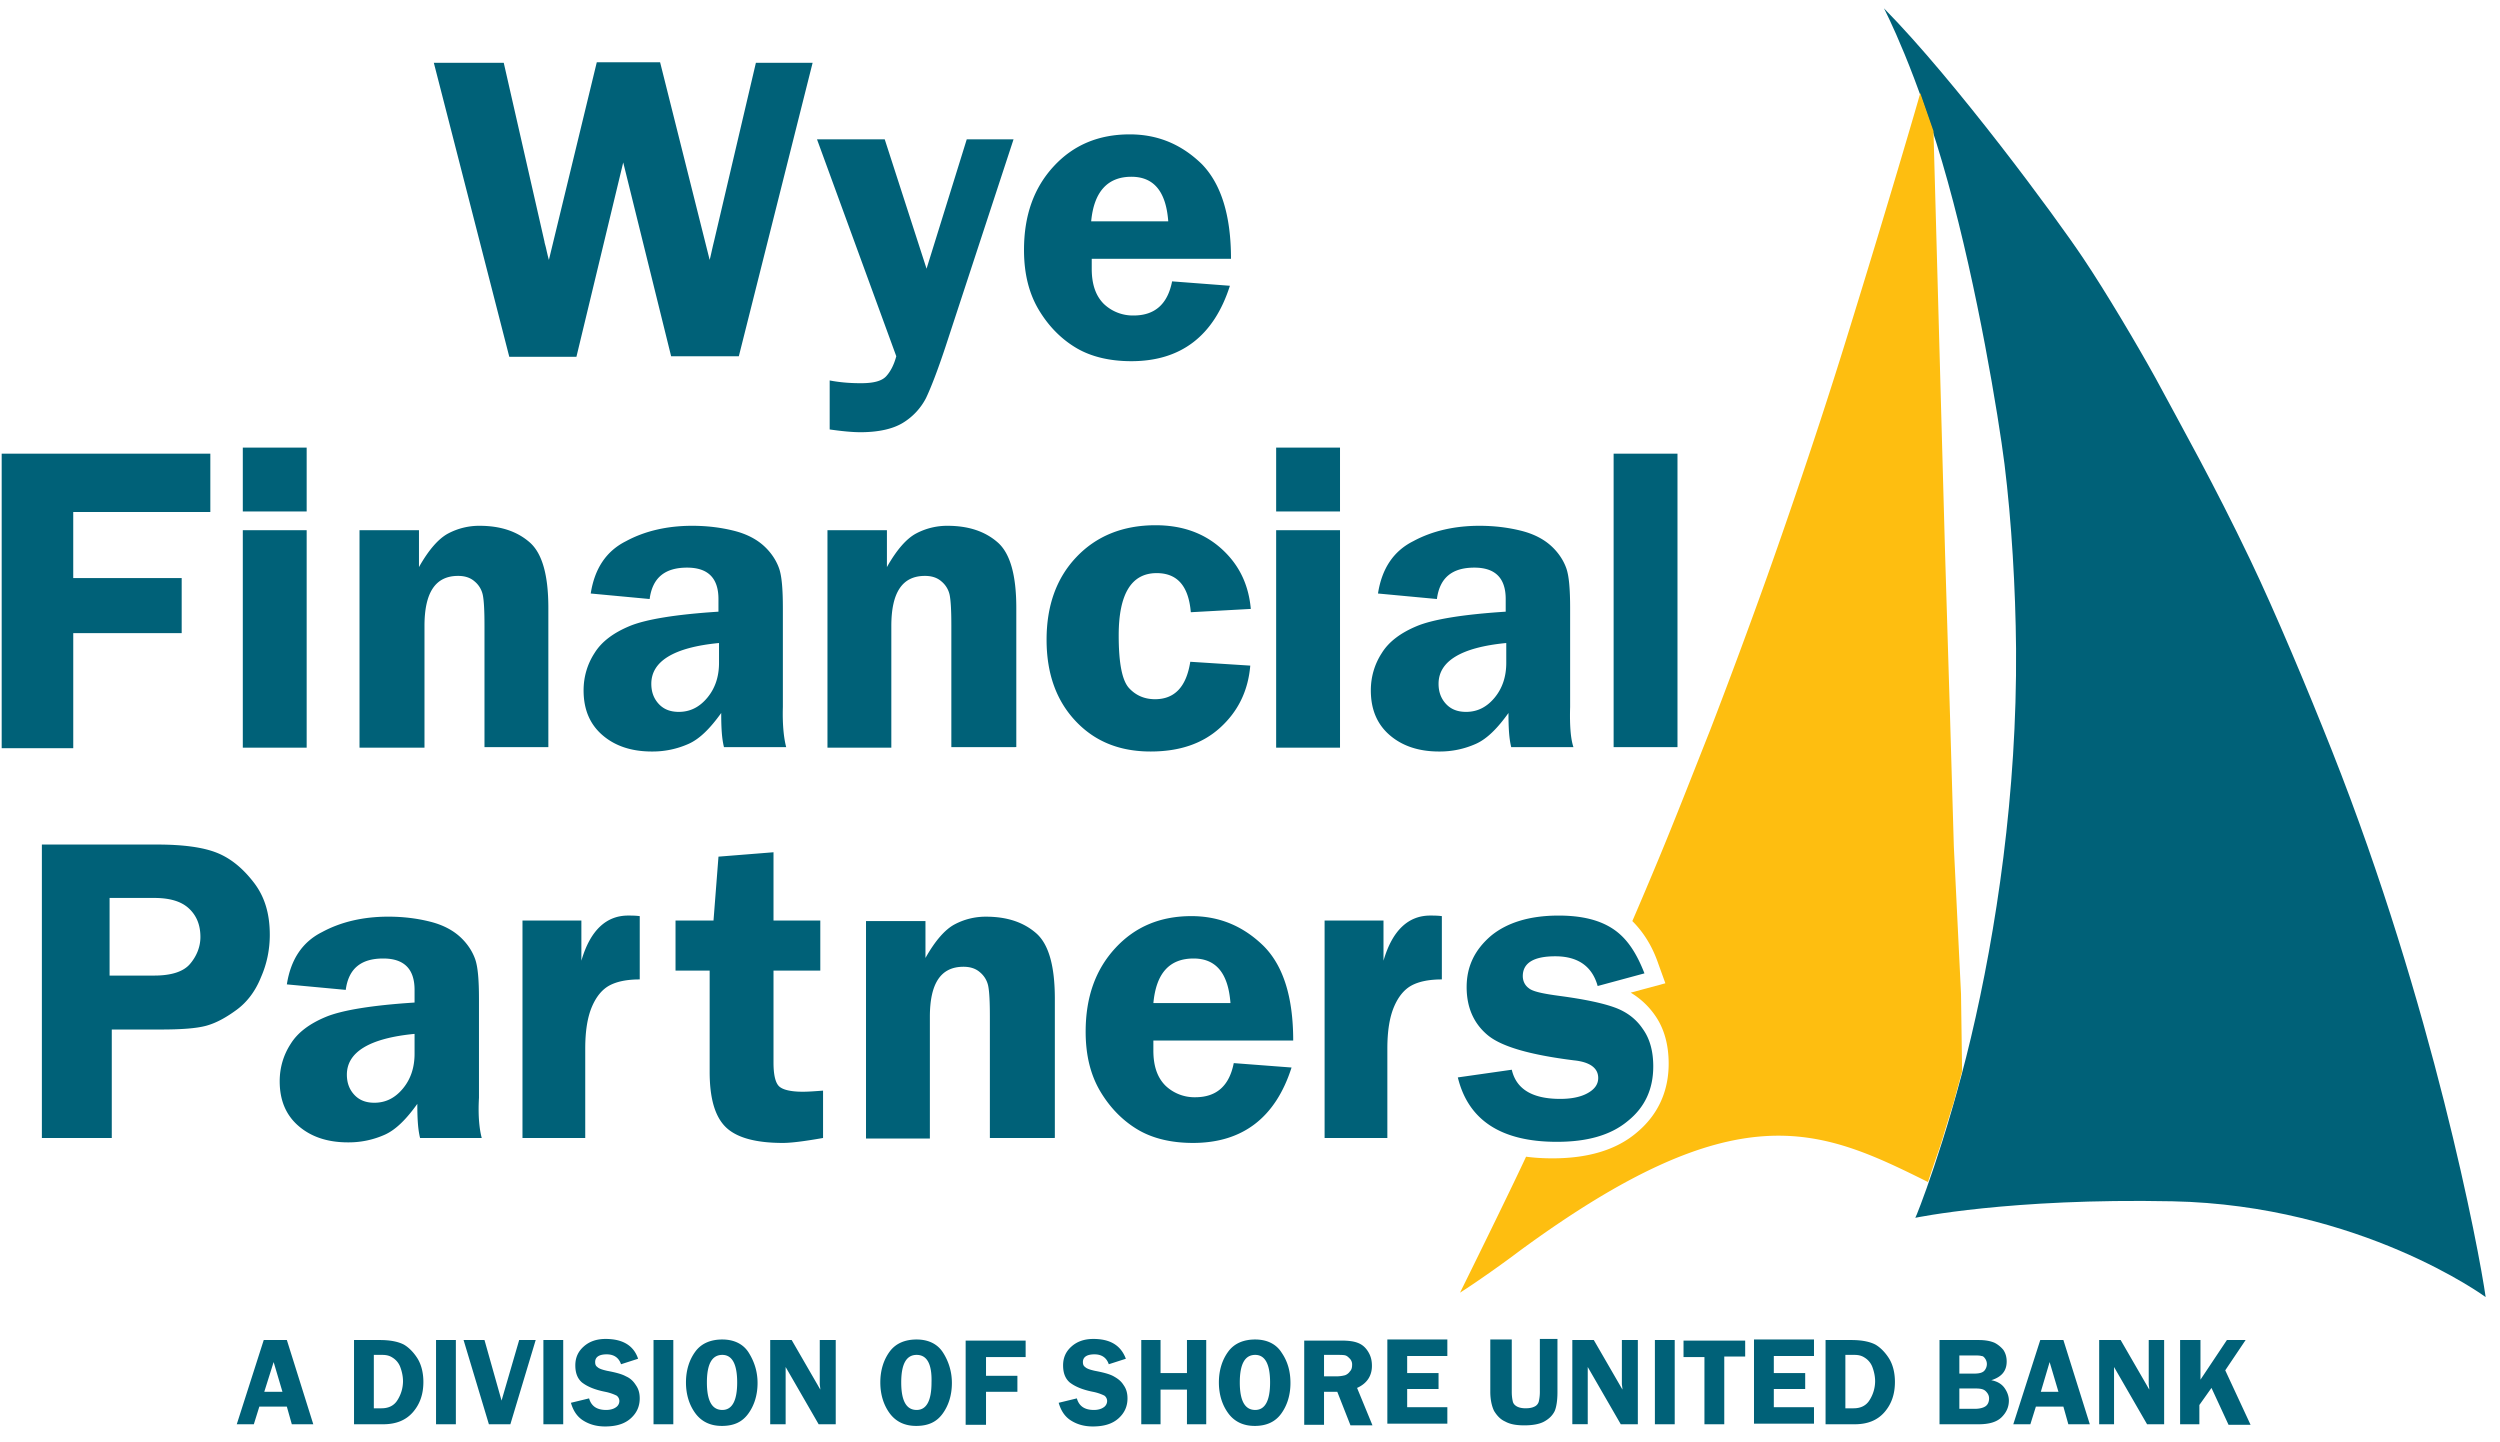 <svg width="156" height="90" fill="none" xmlns="http://www.w3.org/2000/svg"><path d="M117.557.518s2.096 3.985 3.985 10.821c1.855 6.665 3.161 14.635 3.539 17.623.446 3.607.687 7.764.721 11.508.069 9-1.237 17.623-2.817 24.288-1.546 6.493-3.435 11.233-3.47 11.233 0 0 5.875-1.236 16.043-1.03 11.749.24 19.547 5.977 19.547 5.977-.412-2.92-3.298-18.207-9.585-34.078-1.511-3.813-3.538-8.657-5.118-11.955-2.267-4.74-4.191-8.141-5.909-11.336-1.099-1.993-3.092-5.36-4.5-7.455-1.718-2.576-7.97-11.061-12.436-15.596z" fill="#006178"/><path d="M122.367 62.01l-.447-9.173-.24-8.21-.31-10.203-.721-26.245-.275-.79-.24-.687-.31-.894c-.034.172-2.129 7.352-4.603 15.322-2.164 7.008-4.569 13.775-4.912 14.737a428.408 428.408 0 01-3.607 9.722c-1.065 2.68-2.199 5.6-3.23 8.073a303.61 303.61 0 01-1.614 3.813c.687.687 1.237 1.546 1.614 2.645l.447 1.237-2.164.584a4.906 4.906 0 011.511 1.408c.584.825.859 1.855.859 3.023 0 1.752-.687 3.23-2.027 4.329-1.271 1.065-3.023 1.58-5.221 1.58-.584 0-1.134-.034-1.65-.103-1.133 2.44-4.121 8.485-4.121 8.485 1.133-.721 2.816-1.923 3.675-2.576 13.604-9.997 18.688-7.73 25.524-4.329l.378-1.133.309-.894s.138-.377.275-.858c.206-.687.481-1.58.619-1.993.137-.515.549-2.027.549-2.027l-.068-4.843z" fill="#FEBE10"/><path d="M50.707 3.919l-4.604 18.31h-4.225l-2.989-12.092-2.92 12.126h-4.19L27.071 3.92h4.363l2.542 11.164c0 .07.069.24.137.584.035.138.069.31.138.55L37.24 3.884h3.95l3.093 12.333c.068-.24.137-.618.274-1.168l2.611-11.13h3.539zm12.538 4.775l-4.26 12.985c-.48 1.443-.892 2.508-1.202 3.16a3.91 3.91 0 01-1.443 1.547c-.618.377-1.511.584-2.645.584-.55 0-1.202-.07-1.923-.172V23.74c.721.138 1.374.172 1.958.172.79 0 1.305-.137 1.58-.447.275-.309.48-.72.618-1.236L50.981 8.694h4.226l2.61 8.073 2.508-8.073h2.92zm13.57 7.454h-8.691v.619c0 .962.24 1.683.755 2.198a2.623 2.623 0 001.855.722c1.34 0 2.13-.722 2.405-2.13l3.607.275c-.996 3.126-3.057 4.706-6.15 4.706-1.339 0-2.507-.275-3.434-.824-.928-.55-1.718-1.34-2.336-2.37-.619-1.031-.928-2.268-.928-3.745 0-2.165.618-3.882 1.855-5.222 1.237-1.34 2.817-1.992 4.74-1.992 1.753 0 3.23.618 4.501 1.855 1.202 1.236 1.82 3.194 1.82 5.908zm-8.726-2.336h4.81c-.138-1.855-.894-2.782-2.302-2.782-1.477 0-2.336.927-2.508 2.782zM13.125 31.95H4.57v4.123h6.767v3.435H4.571v7.18H.105V28.31h13.02v3.642zm6.011-4.019v3.985h-3.985v-3.985h3.985zm0 5.153v13.57h-3.985v-13.57h3.985zM34.217 46.62h-3.985v-7.593c0-.927-.034-1.546-.103-1.889a1.498 1.498 0 00-.515-.859c-.275-.24-.618-.343-1.03-.343-1.41 0-2.096 1.03-2.096 3.126v7.592h-4.054v-13.57h3.71v2.302c.619-1.1 1.237-1.786 1.821-2.096a4.13 4.13 0 011.958-.48c1.306 0 2.336.343 3.126 1.03s1.168 2.061 1.168 4.088v8.691zm14.841 0h-3.882c-.138-.55-.172-1.237-.172-2.13-.687.961-1.34 1.614-2.027 1.923a5.5 5.5 0 01-2.301.481c-1.272 0-2.302-.343-3.092-1.03s-1.168-1.615-1.168-2.783c0-.859.24-1.649.687-2.336.446-.721 1.202-1.271 2.198-1.683.997-.412 2.852-.722 5.531-.893v-.79c0-1.306-.653-1.959-1.958-1.959-1.408 0-2.164.653-2.336 1.959l-3.676-.344c.24-1.546.962-2.645 2.199-3.264 1.202-.652 2.61-.961 4.122-.961.928 0 1.787.103 2.611.309.825.206 1.443.55 1.89.962.446.412.755.893.927 1.374.172.48.24 1.305.24 2.508v6.149c-.034 1.168.07 1.992.207 2.507zm-4.226-6.493c-2.782.274-4.19 1.133-4.19 2.542 0 .48.137.893.446 1.237.309.343.721.515 1.27.515.722 0 1.306-.31 1.787-.893.481-.584.722-1.306.722-2.165v-1.236h-.035zm18.517 6.493h-3.985v-7.593c0-.927-.035-1.546-.103-1.889a1.498 1.498 0 00-.516-.859c-.275-.24-.618-.343-1.03-.343-1.409 0-2.096 1.03-2.096 3.126v7.592h-3.985v-13.57h3.71v2.302c.619-1.1 1.237-1.786 1.821-2.096a4.13 4.13 0 011.958-.48c1.306 0 2.336.343 3.126 1.03s1.168 2.061 1.168 4.088v8.691h-.069zm14.668-5.085c-.137 1.615-.79 2.886-1.89 3.882-1.099.996-2.541 1.477-4.328 1.477-1.924 0-3.47-.618-4.672-1.89-1.202-1.27-1.82-2.954-1.82-5.083 0-2.13.618-3.848 1.855-5.153 1.236-1.306 2.885-1.993 4.946-1.993 1.65 0 3.023.481 4.123 1.477 1.099.997 1.683 2.233 1.82 3.745l-3.744.206c-.137-1.615-.825-2.44-2.13-2.44-1.58 0-2.37 1.306-2.37 3.883 0 1.717.206 2.817.652 3.298.447.48.997.687 1.615.687 1.237 0 1.958-.79 2.199-2.336l3.744.24zm5.6-13.604v3.985h-3.985v-3.985h3.985zm0 5.153v13.57h-3.985v-13.57h3.985zM98.182 46.62H94.3c-.137-.55-.171-1.237-.171-2.13-.687.961-1.34 1.614-2.027 1.923a5.502 5.502 0 01-2.302.481c-1.27 0-2.301-.343-3.092-1.03-.79-.687-1.168-1.615-1.168-2.783 0-.859.24-1.649.688-2.336.446-.721 1.202-1.271 2.198-1.683.996-.412 2.851-.722 5.53-.893v-.79c0-1.306-.652-1.959-1.957-1.959-1.409 0-2.164.653-2.336 1.959l-3.676-.344c.24-1.546.962-2.645 2.199-3.264 1.202-.652 2.61-.961 4.122-.961.927 0 1.786.103 2.61.309.825.206 1.444.55 1.89.962.447.412.756.893.928 1.374.171.48.24 1.305.24 2.508v6.149c-.034 1.168.034 1.992.206 2.507zm-4.225-6.493c-2.783.274-4.191 1.133-4.191 2.542 0 .48.137.893.446 1.237.31.343.722.515 1.271.515.722 0 1.306-.31 1.787-.893.48-.584.721-1.306.721-2.165v-1.236h-.034zm6.733 6.493V28.31h3.985v18.31h-3.985zM6.975 64.208v6.802H2.613V52.7h7.214c1.614 0 2.851.172 3.71.515.859.344 1.614.962 2.301 1.855.688.893.997 1.958.997 3.264 0 .893-.172 1.786-.55 2.645-.343.859-.859 1.546-1.511 2.027-.653.48-1.271.824-1.89.996-.618.172-1.58.24-2.885.24H6.975v-.034zm-.137-3.332h2.783c1.065 0 1.82-.24 2.233-.722.412-.48.652-1.065.652-1.683 0-.756-.24-1.34-.721-1.786-.481-.447-1.203-.653-2.164-.653H6.838v4.844zM30.06 71.01h-3.847c-.137-.55-.172-1.237-.172-2.13-.687.962-1.34 1.615-2.027 1.924a5.512 5.512 0 01-2.301.48c-1.271 0-2.302-.343-3.092-1.03s-1.168-1.614-1.168-2.782c0-.86.24-1.65.687-2.336.447-.722 1.202-1.271 2.199-1.684.996-.412 2.85-.721 5.53-.893v-.79c0-1.305-.652-1.958-1.958-1.958-1.408 0-2.164.653-2.336 1.958l-3.675-.343c.24-1.546.962-2.646 2.198-3.264 1.203-.653 2.611-.962 4.123-.962.927 0 1.786.103 2.61.31.825.205 1.443.549 1.89.961.446.412.756.893.927 1.374.172.481.24 1.306.24 2.508v6.15c-.068 1.167.035 1.992.172 2.507zm-4.225-6.493c-2.783.275-4.19 1.134-4.19 2.542 0 .481.137.894.446 1.237.309.344.721.515 1.27.515.722 0 1.306-.309 1.787-.893.481-.584.721-1.305.721-2.164v-1.237h-.034zM36.45 71.01h-3.847V57.44h3.675v2.508c.55-1.89 1.546-2.817 2.92-2.817.206 0 .447 0 .722.035v3.95c-.825 0-1.443.138-1.89.378-.446.24-.824.687-1.099 1.34s-.412 1.511-.412 2.61v5.566h-.069zm11.817-10.444v5.737c0 .722.104 1.203.31 1.443.206.24.721.378 1.511.378.378 0 .79-.034 1.271-.069v2.955c-1.168.206-1.992.309-2.508.309-1.648 0-2.85-.31-3.538-.962-.687-.653-1.03-1.786-1.03-3.47v-6.32h-2.13V57.44h2.37l.31-3.985 3.434-.274v4.26h2.92v3.125h-2.92zM65.753 71.01h-3.985v-7.592c0-.928-.034-1.546-.103-1.89a1.498 1.498 0 00-.515-.858c-.275-.24-.618-.344-1.03-.344-1.41 0-2.096 1.03-2.096 3.126v7.592h-3.985v-13.57h3.71v2.303c.618-1.1 1.237-1.787 1.82-2.096a4.13 4.13 0 011.959-.48c1.305 0 2.336.343 3.126 1.03s1.168 2.06 1.168 4.088v8.69h-.069zm14.944-6.08H71.97v.618c0 .962.24 1.683.756 2.198a2.622 2.622 0 001.855.722c1.34 0 2.13-.722 2.405-2.13l3.607.275c-.997 3.126-3.058 4.706-6.15 4.706-1.34 0-2.507-.275-3.435-.824-.927-.55-1.718-1.34-2.336-2.37-.618-1.031-.927-2.268-.927-3.745 0-2.164.618-3.882 1.855-5.222 1.236-1.34 2.817-1.992 4.74-1.992 1.752 0 3.23.618 4.5 1.855 1.237 1.236 1.856 3.194 1.856 5.908zm-8.726-2.337h4.81c-.138-1.855-.894-2.782-2.302-2.782-1.512 0-2.336.927-2.508 2.782zm14.566 8.417h-3.882V57.44h3.675v2.508c.55-1.89 1.546-2.817 2.92-2.817.207 0 .447 0 .722.035v3.95c-.825 0-1.443.138-1.89.378-.446.24-.824.687-1.099 1.34s-.412 1.511-.412 2.61v5.566h-.034zm16.077-10.272l-2.92.79c-.344-1.236-1.237-1.855-2.645-1.855-1.34 0-2.027.413-2.027 1.237 0 .31.137.584.378.756.24.206.893.343 1.923.48 1.546.207 2.68.447 3.436.722.755.275 1.339.722 1.752 1.34.446.618.652 1.409.652 2.336 0 1.408-.515 2.542-1.58 3.4-1.065.894-2.542 1.306-4.431 1.306-3.47 0-5.531-1.34-6.184-4.019l3.367-.48c.275 1.201 1.27 1.82 3.023 1.82.652 0 1.236-.103 1.683-.344.447-.24.687-.55.687-.962 0-.618-.515-.996-1.511-1.099-2.749-.343-4.535-.859-5.394-1.58-.859-.721-1.305-1.718-1.305-2.989 0-1.305.515-2.336 1.511-3.195.996-.824 2.405-1.27 4.226-1.27 1.443 0 2.576.274 3.435.858s1.443 1.512 1.924 2.748zM17.9 83.618l1.649 5.256h-1.34l-.31-1.1h-1.717l-.343 1.1h-1.065l1.683-5.256H17.9zm-1.409 3.229h1.134l-.55-1.855-.584 1.855zm5.599-3.229h1.615c.653 0 1.134.103 1.478.275.309.171.618.48.858.858s.378.894.378 1.478c0 .755-.206 1.374-.652 1.89-.447.514-1.066.755-1.856.755h-1.82v-5.256zm1.237.962v3.298h.481c.447 0 .79-.172.997-.516a2.22 2.22 0 00.343-1.168c0-.309-.069-.618-.172-.893a1.173 1.173 0 00-.48-.584c-.207-.137-.413-.172-.653-.172h-.516v.035zm5.119-.962v5.256h-1.237v-5.256h1.237zm4.981 0l-1.58 5.256h-1.34l-1.58-5.256h1.305l1.065 3.779 1.1-3.78h1.03zm1.718 0v5.256h-1.237v-5.256h1.237zm4.672 1.168l-1.065.343c-.138-.412-.447-.618-.894-.618-.48 0-.72.172-.72.48 0 .138.034.241.137.31.103.103.309.172.618.24.55.104.927.207 1.168.344.24.103.447.275.618.55.172.24.24.515.24.824 0 .481-.171.893-.549 1.237-.378.343-.893.515-1.614.515-.55 0-.997-.137-1.375-.378-.377-.24-.618-.618-.755-1.099l1.133-.275c.138.481.481.722 1.065.722.275 0 .481-.07.619-.172a.474.474 0 00.206-.378.423.423 0 00-.172-.344 2.864 2.864 0 00-.721-.24c-.688-.137-1.134-.344-1.443-.584-.275-.24-.413-.584-.413-1.065 0-.48.172-.859.516-1.168.343-.31.79-.48 1.374-.48 1.065 0 1.752.411 2.027 1.236zm2.198-1.168v5.256H40.78v-5.256h1.236zm3.023 5.359c-.721 0-1.27-.275-1.649-.79-.378-.516-.584-1.168-.584-1.924s.206-1.409.584-1.924c.378-.515.962-.755 1.684-.755.721 0 1.305.274 1.649.824.343.55.55 1.168.55 1.89 0 .755-.207 1.408-.585 1.923-.378.515-.893.756-1.649.756zm.035-4.432c-.653 0-.962.584-.962 1.718s.309 1.718.962 1.718c.618 0 .927-.584.927-1.718s-.309-1.718-.927-1.718zm7.077-.927v5.256h-1.066l-2.06-3.573v3.572h-.963v-5.255h1.34l1.786 3.092c0-.138-.034-.275-.034-.344v-2.748h.996zm5.015 5.359c-.722 0-1.271-.275-1.65-.79-.377-.516-.583-1.168-.583-1.924s.206-1.409.584-1.924c.378-.515.962-.755 1.683-.755.722 0 1.306.274 1.65.824a3.49 3.49 0 01.549 1.89c0 .755-.206 1.408-.584 1.923-.378.515-.893.756-1.65.756zm.034-4.432c-.652 0-.962.584-.962 1.718s.31 1.718.962 1.718c.619 0 .928-.584.928-1.718.034-1.134-.275-1.718-.928-1.718zm6.802.138h-2.473v1.168h1.958v.996h-1.958v2.061h-1.271v-5.256H64v1.03zm6.252.103l-1.065.343c-.137-.412-.446-.618-.893-.618-.48 0-.721.172-.721.48 0 .138.034.241.137.31.103.103.31.172.618.24.55.104.928.207 1.169.344.24.137.446.275.618.55.172.24.24.515.24.824 0 .481-.171.893-.55 1.237-.377.343-.892.515-1.614.515-.55 0-.996-.137-1.374-.378-.378-.24-.618-.618-.756-1.099l1.134-.275c.137.481.48.722 1.065.722.275 0 .48-.07.618-.172a.475.475 0 00.206-.378.423.423 0 00-.171-.344 2.863 2.863 0 00-.722-.24c-.687-.137-1.133-.344-1.443-.584-.274-.24-.412-.584-.412-1.065 0-.48.172-.859.515-1.168.344-.31.79-.48 1.374-.48 1.065 0 1.718.411 2.027 1.236zm5.016-1.168v5.256h-1.203V86.71h-1.648v2.164h-1.203v-5.256h1.203v2.061h1.648v-2.061h1.203zm3.023 5.359c-.722 0-1.271-.275-1.649-.79-.378-.516-.584-1.168-.584-1.924s.206-1.409.584-1.924c.378-.515.962-.755 1.683-.755.722 0 1.306.274 1.65.824.377.55.549 1.168.549 1.89 0 .755-.206 1.408-.584 1.923-.378.515-.928.756-1.65.756zm.034-4.432c-.652 0-.962.584-.962 1.718s.31 1.718.962 1.718c.619 0 .928-.584.928-1.718s-.31-1.718-.928-1.718zm4.294 2.268v2.095h-1.236v-5.256h2.301c.412 0 .756.034 1.03.138.276.102.482.274.654.55.171.274.24.549.24.892 0 .619-.31 1.1-.927 1.374l.961 2.336H84.27l-.824-2.095h-.825v-.034zm0-2.268v1.34h.756c.24 0 .412-.034.55-.069a.635.635 0 00.309-.24c.103-.103.137-.24.137-.412a.517.517 0 00-.137-.378c-.103-.103-.172-.172-.275-.206-.103-.035-.309-.035-.584-.035h-.756zm7.695.069h-2.507v1.065h1.958v.996h-1.958v1.134h2.507v1.03h-3.744v-5.255h3.744v1.03zm6.871-.996v3.263c0 .516-.069.928-.172 1.168-.137.275-.343.481-.652.653-.31.172-.756.24-1.237.24-.516 0-.893-.068-1.203-.24-.309-.137-.515-.378-.687-.653-.137-.275-.24-.687-.24-1.202v-3.264h1.34v3.264c0 .275.034.48.068.618.035.138.138.24.275.31.138.068.31.102.516.102.24 0 .412-.034.55-.102a.487.487 0 00.274-.31 2.66 2.66 0 00.069-.652v-3.264h1.099v.069zm5.016 0v5.256h-1.065L99.075 85.3v3.572h-.962v-5.255h1.34l1.787 3.092c0-.138-.035-.275-.035-.344v-2.748h.997zm2.301 0v5.256h-1.237v-5.256h1.237zm4.397 0v1.03h-1.305v4.226h-1.237v-4.191h-1.305v-1.03h3.847v-.035zm4.294.996h-2.507v1.065h1.958v.996h-1.958v1.134h2.507v1.03h-3.744v-5.255h3.744v1.03zm.722-.996h1.614c.653 0 1.134.103 1.478.275.309.171.618.48.858.858.241.378.378.894.378 1.478 0 .755-.206 1.374-.652 1.89-.447.514-1.065.755-1.856.755h-1.82v-5.256zm1.236.962v3.298h.516c.446 0 .79-.172.996-.516a2.22 2.22 0 00.344-1.168c0-.309-.069-.618-.172-.893a1.173 1.173 0 00-.481-.584c-.206-.137-.412-.172-.653-.172h-.55v.035zm5.875-.962h2.439c.446 0 .756.069.996.172.206.103.412.274.55.446.137.206.206.447.206.722 0 .584-.309.962-.962 1.168.378.068.653.24.824.48.172.241.275.516.275.79 0 .379-.137.722-.446 1.031-.309.31-.79.447-1.443.447h-2.439v-5.256zm1.237.927v1.168h.927c.344 0 .55-.068.653-.206a.64.64 0 00.137-.378.579.579 0 00-.103-.343c-.069-.103-.137-.172-.24-.172-.103-.034-.275-.034-.516-.034h-.858v-.035zm0 2.096v1.27h.961c.31 0 .55-.068.687-.17.138-.104.207-.276.207-.482 0-.171-.069-.309-.207-.446-.137-.138-.343-.172-.652-.172h-.996zm6.492-3.023l1.649 5.256h-1.34l-.309-1.1h-1.717l-.344 1.1h-1.065l1.683-5.256h1.443zm-1.408 3.229h1.099l-.55-1.855-.549 1.855zm7.695-3.229v5.256h-1.065l-2.061-3.573v3.572h-.928v-5.255h1.34l1.786 3.092c0-.138-.034-.275-.034-.344v-2.748h.962zm2.267 0v2.473l1.649-2.473h1.168l-1.271 1.89 1.58 3.4h-1.374l-1.065-2.302-.756 1.066v1.202h-1.202v-5.256h1.271z" fill="#006178"/></svg>